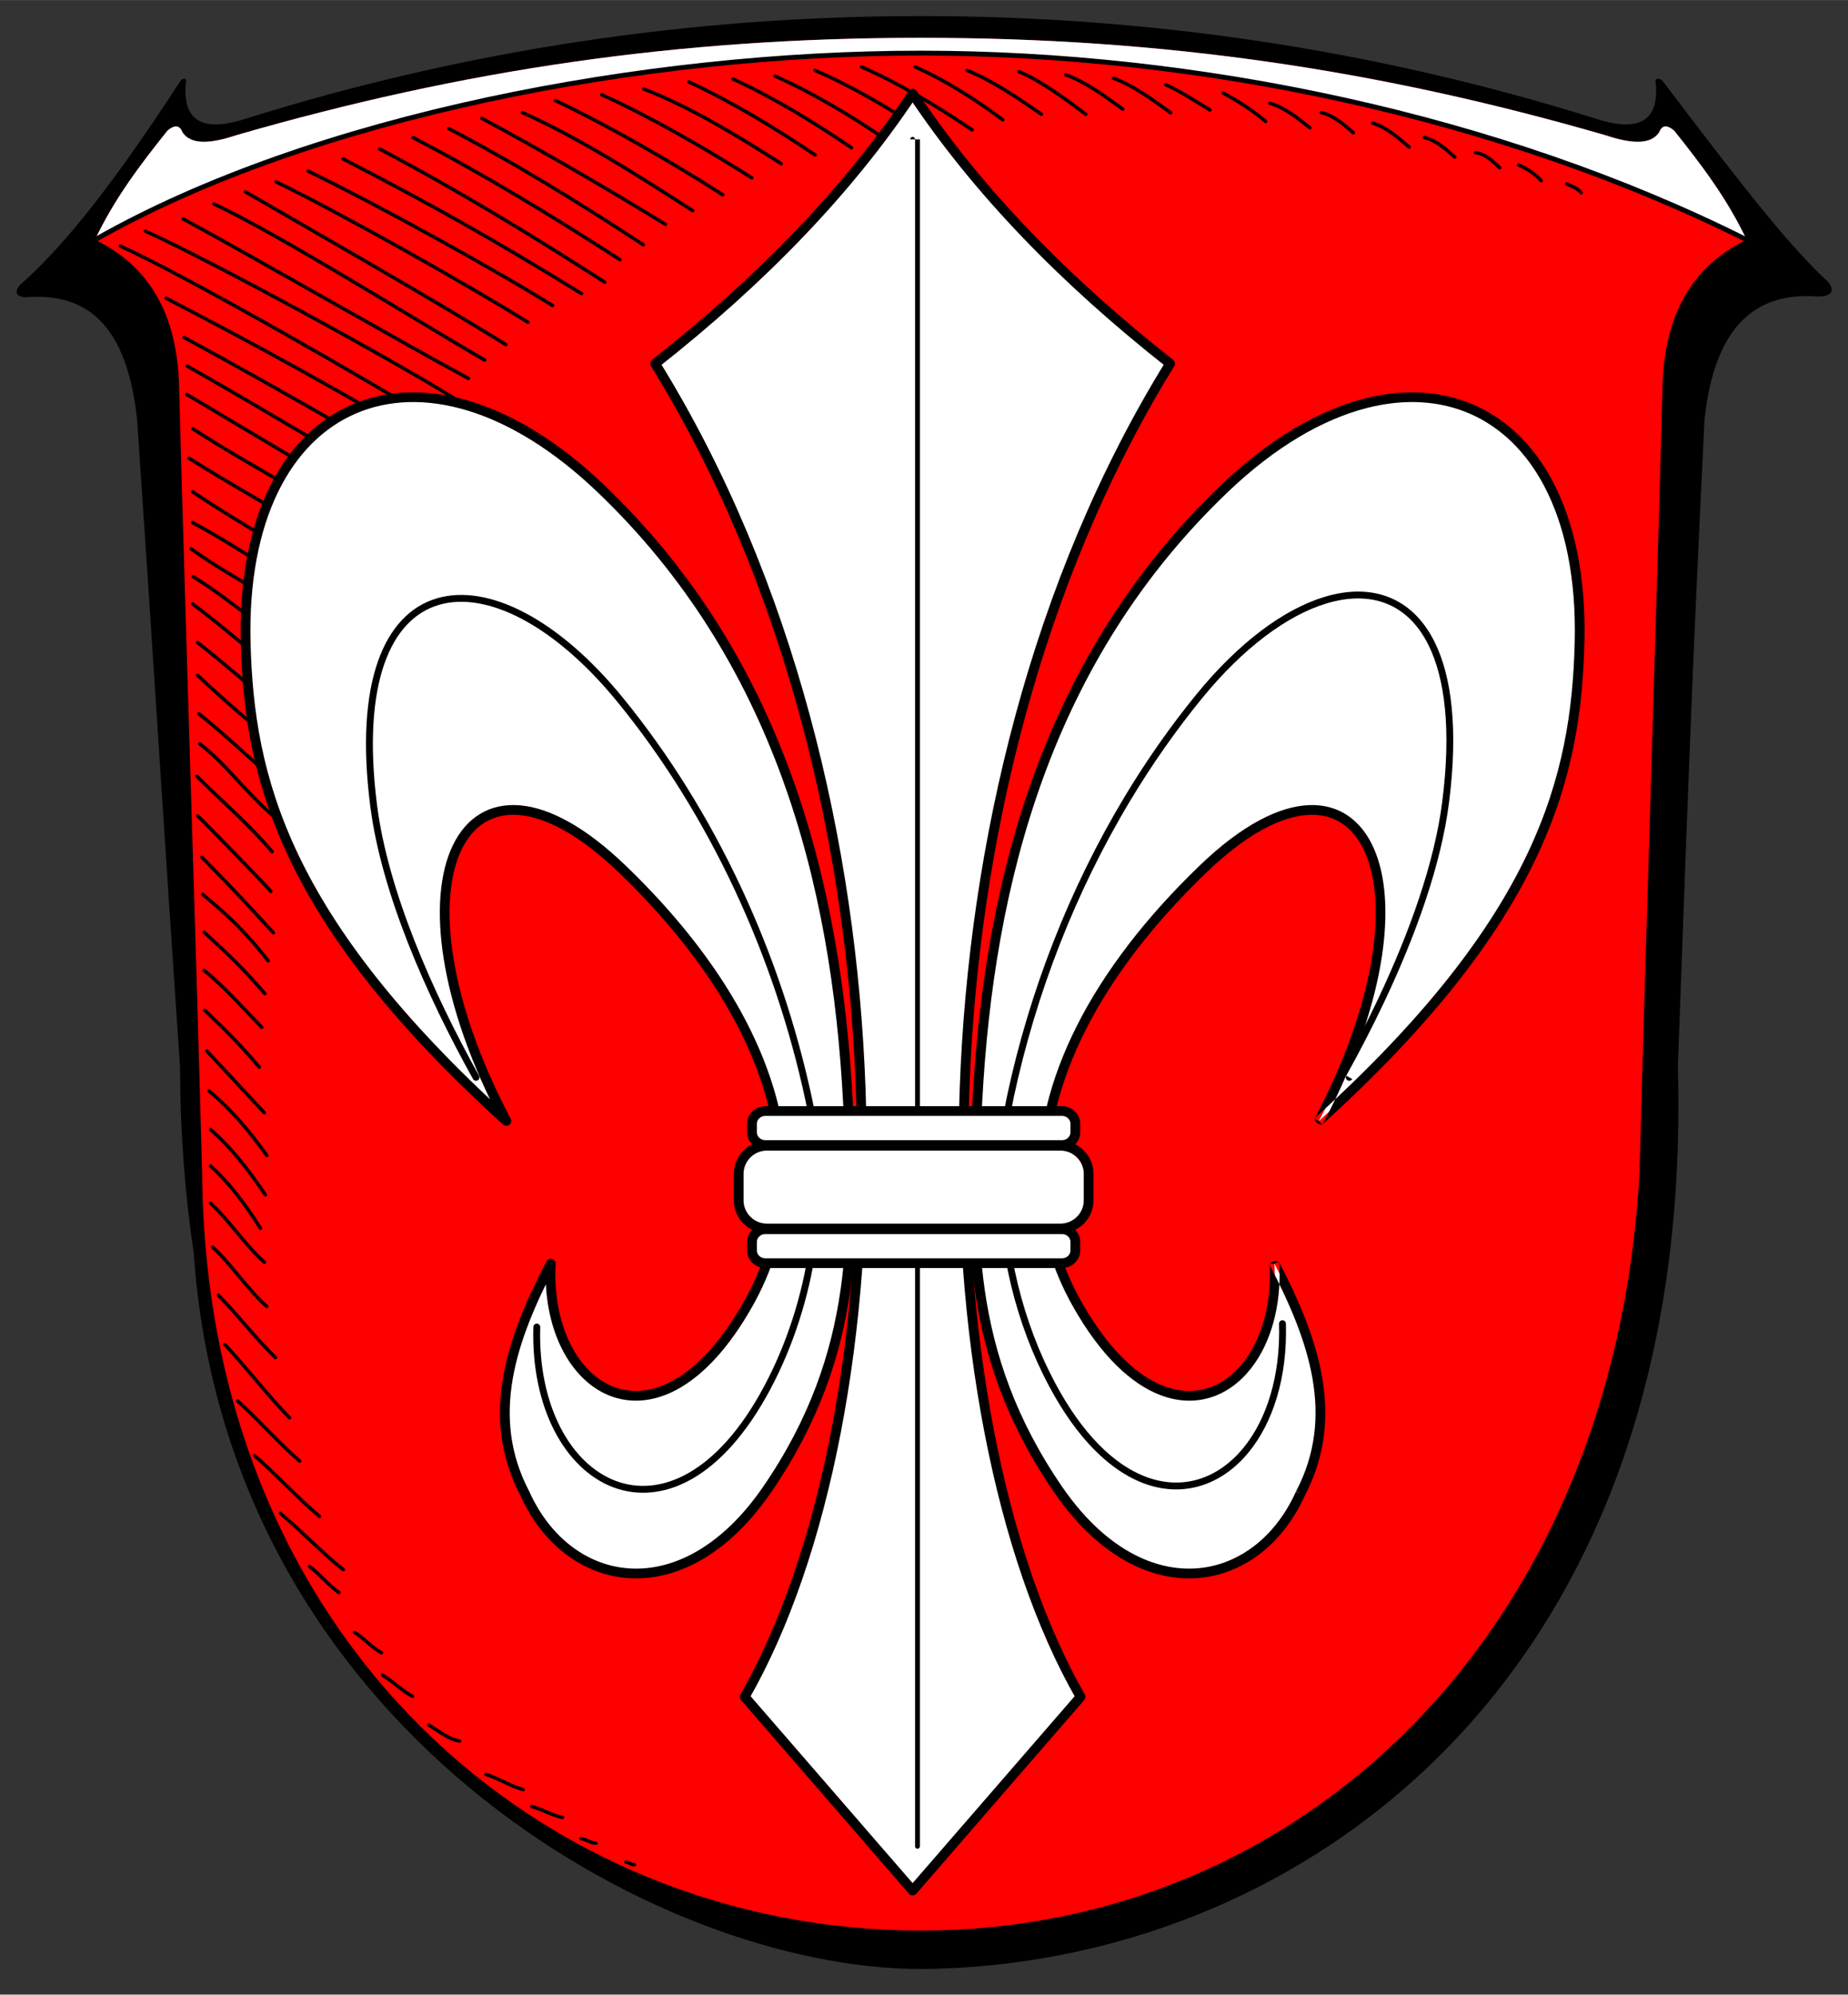 <?xml version="1.0" encoding="iso-8859-1"?>
<!DOCTYPE svg PUBLIC "-//W3C//DTD SVG 1.0//EN" "http://www.w3.org/TR/2001/REC-SVG-20010904/DTD/svg10.dtd">
<!-- Creator: CorelDRAW -->
<svg xmlns="http://www.w3.org/2000/svg" xmlns:odm="http://product.corel.com/CGS/11/cddns/" xmlns:corel-charset="http://product.corel.com/CGS/11/cddns/" xml:space="preserve" width="7.48in" height="8.071in" style="shape-rendering:geometricPrecision; text-rendering:geometricPrecision; image-rendering:optimizeQuality; fill-rule:evenodd"
     viewBox="0 0 7480.31 8070.87">
 <rect x="0" y="0" width="7480.31" height="8070.87" fill="#333333" stroke="none"/>
 <defs>
  <style type="text/css">
   <![CDATA[
    .str0 {stroke:#000000;stroke-width:19.685;stroke-linecap:round;stroke-linejoin:round}
    .str1 {stroke:#000000;stroke-width:13.89;stroke-linecap:round;stroke-linejoin:round}
    .str3 {stroke:#000000;stroke-width:27.779;stroke-linecap:round}
    .str2 {stroke:#000000;stroke-width:39.37;stroke-linejoin:round}
    .fil3 {fill:none}
    .fil0 {fill:#000000}
    .fil1 {fill:#FF0000}
    .fil2 {fill:#FFFFFF}
   ]]>
  </style>
 </defs>
 <g id="Rahmen">
  <path class="fil0" d="M3727.26 7967.28c1483.18,-8.776 3135.85,-1116.65 3064.31,-3650.04 38.122,-1038.91 56.614,-1578.92 107.823,-2617.83 40.799,-385.24 210.98,-518.039 455.469,-499.992 65.705,2.043 71.898,-29.221 43.217,-60.429 -144.5,-134.547 -308.457,-335.815 -669.13,-813.083 -8.299,-9.811 -28.972,-9.126 -27.819,-0.35 18.953,166.921 -68.031,212.22 -246.87,152.831 -883.358,-276.406 -1797.46,-413.559 -2727,-413.559 -929.543,0 -1843.65,137.154 -2727,413.559 -178.839,59.39 -265.823,14.091 -246.87,-152.831 1.154,-8.776 -13.89,-9.461 -22.189,0.35 -310.047,477.252 -499.106,693.331 -651.374,827.85 -18.721,21.244 -21.492,49.52 28.276,48.476 244.488,-18.047 406.224,111.937 447.024,497.177 70.839,1038.91 102.701,1578.92 173.539,2617.83 0.772,265.772 19.992,515.209 55.154,748.886 130.138,1915.2 1869.71,2901.15 2943.44,2901.15z"/>
  <path class="fil1" d="M3727.26 7811.83c1528.96,0 2805.77,-1190.43 2909.01,-3064.01 28.453,-1056.3 64.449,-2112.61 92.898,-3168.91 4.083,-317.823 130.579,-507.24 340.839,-608.803 -78.484,-166.307 -184.224,-305.382 -293.039,-441.366 -21.374,-18.52 -47.35,-30.106 -61.39,6.898 -35.205,51.988 -115.366,45.177 -215.965,11.65 -917.571,-265.476 -1790.51,-394.508 -2772.35,-394.508 -981.843,0 -1854.78,129.031 -2772.35,394.508 -100.598,33.528 -180.76,40.339 -215.965,-11.65 -14.039,-37.004 -40.016,-25.417 -61.39,-6.898 -108.815,135.984 -214.555,275.059 -293.039,441.366 210.26,101.563 336.756,290.98 340.839,608.803 28.449,1056.3 64.445,2112.61 92.898,3168.91 15.484,1891.13 1380.05,3064.01 2909.01,3064.01z"/>
  <path class="fil2" d="M7070 970.102c-78.484,-166.307 -184.224,-305.382 -293.039,-441.366 -21.374,-18.52 -47.35,-30.106 -61.39,6.898 -35.205,51.988 -115.366,45.177 -215.965,11.65 -917.571,-265.476 -1790.51,-394.508 -2772.35,-394.508 -981.843,0 -1854.78,129.031 -2772.35,394.508 -100.598,33.528 -180.76,40.339 -215.965,-11.65 -14.039,-37.004 -40.016,-25.417 -61.39,-6.898 -108.815,135.984 -214.555,275.059 -293.039,441.366 883.161,-502.362 2228.5,-755.449 3342.75,-755.449 1114.25,0 2339.02,253.087 3342.75,755.449z"/>
  <path class="fil3 str0" d="M384.508 970.102c883.161,-502.362 2228.5,-755.449 3342.75,-755.449 1114.25,0 2339.02,253.087 3342.75,755.449"/>
 </g>
 <g id="Schraffur">
  <path class="fil3 str1" d="M2435.35 383.004c190.476,85.181 426.11,221.063 607.929,336.496"/>
  <path class="fil3 str1" d="M2605.85 359.886c184.921,70.843 386.469,192.898 556.559,302.465"/>
  <path class="fil3 str1" d="M2787.91 330.988c175.362,81.402 345.433,184.205 511.614,295.724"/>
  <path class="fil3 str1" d="M2967.07 319.429c164.972,75.736 324.39,172.728 479.827,278.386"/>
  <path class="fil3 str1" d="M3137.57 307.87c155.528,69.122 305.264,159.335 450.929,258.157"/>
  <path class="fil3 str1" d="M3299.39 284.752c153.638,66.287 301.437,153.598 445.15,249.488"/>
  <path class="fil3 str1" d="M3487.23 270.303c154.583,68.177 303.35,157.425 448.039,255.268"/>
  <path class="fil3 str1" d="M3703.96 270.303c118.685,52.122 247.354,133.252 354.921,214.488"/>
  <path class="fil3 str1" d="M4313.7 302.091c79.13,28.63 159.272,86.843 231.307,139.677"/>
  <path class="fil3 str1" d="M2114.59 455.248c233.421,104.925 463.008,251.244 689.244,397.008"/>
  <path class="fil3 str1" d="M3914.91 284.752c100.622,40.272 205.791,112.039 300.661,177.244"/>
  <path class="fil3 str1" d="M4507.31 316.539c79.13,28.63 159.272,86.843 231.307,139.677"/>
  <path class="fil3 str1" d="M4718.27 342.547c52.319,22.331 117.965,64.843 179.291,102.11"/>
  <path class="fil3 str1" d="M5140.17 417.681c57.634,16.091 112.748,59.701 161.953,99.221"/>
  <path class="fil3 str1" d="M4125.26 289.925c90.953,38.665 184.874,108.567 269.48,172.071"/>
  <path class="fil3 str1" d="M5348.24 455.248c47.689,10.665 91.457,48.087 130.165,81.882"/>
  <path class="fil3 str1" d="M5556.3 497.988c53.114,15.386 103.071,58.173 147.504,96.937"/>
  <path class="fil3 str1" d="M5764.67 556.087c45.768,9.874 87.378,46.358 124.083,79.295"/>
  <path class="fil3 str1" d="M5972.43 617.075c37.74,4.335 70.161,34.535 98.378,61.654"/>
  <path class="fil3 str1" d="M6147.49 668.181c35.618,14.055 65.087,35.087 90.921,62.563"/>
  <path class="fil3 str1" d="M6342.31 744.224c26.642,12.543 43.201,17.221 57.921,35.646"/>
  <path class="fil3 str1" d="M4951.43 376.012c60.622,33.748 119.161,70.185 171.531,114.882"/>
  <path class="fil3 str1" d="M1815.77 519.874c265.776,138.512 528.528,299.854 788.224,470.445"/>
  <path class="fil3 str1" d="M1672.15 556.693c281.965,146.311 561.346,315.669 837.835,494.35"/>
  <path class="fil3 str1" d="M2247.52 406.122c218.811,104.071 466.807,246.803 677.929,381.772"/>
  <path class="fil3 str1" d="M1536.64 602.626c305.917,160.894 609.925,345.244 911.272,539.051"/>
  <path class="fil3 str1" d="M1389.26 643.083c360.083,185.894 607.087,324.992 964.626,544.736"/>
  <path class="fil3 str1" d="M1117.62 735.555c266.331,129.646 759.713,407.236 1020,568.622"/>
  <path class="fil3 str1" d="M993.362 776.012c258.906,149.846 794.854,455.854 1054.06,618.323"/>
  <path class="fil3 str1" d="M741.689 885.803c256.752,138.256 886.457,500.976 1154.19,645.264"/>
  <path class="fil3 str1" d="M588.795 934.949c276.307,125.571 995.161,518.28 1248.5,675.559"/>
  <path class="fil3 str1" d="M1247.66 692.209c265.291,128.606 729.622,383.346 988.823,543.654"/>
  <path class="fil3 str1" d="M487.654 995.634c267.815,121.134 1025.11,555.807 1286.95,719.142"/>
  <path class="fil3 str1" d="M757.917 1481.11c284.72,161.197 577.602,338.642 882.878,515.346"/>
  <path class="fil3 str1" d="M672.598 1206.59c287.76,148.5 777.547,411.85 1059.98,592.709"/>
  <path class="fil3 str1" d="M756.402 1596.1c266.465,158.406 537.122,318.48 806.248,483.417"/>
  <path class="fil3 str1" d="M765.071 1853.89c224.335,142.008 444.528,255.118 661.295,402.807"/>
  <path class="fil3 str1" d="M745.449 1365.22c296.488,160.929 650.728,362.976 950.882,539.406"/>
  <path class="fil3 str1" d="M779.52 2114.24c193.063,104.996 381.146,231.878 565.508,367.685"/>
  <path class="fil3 str1" d="M773.74 2220.89c175.457,125.913 338.984,190.52 511.331,353.378"/>
  <path class="fil3 str1" d="M781.035 1735.11c235.803,152.886 474.984,270.559 712.382,434.736"/>
  <path class="fil3 str1" d="M782.409 2333.59c150.535,93.102 305.319,228.819 458.476,336.311"/>
  <path class="fil3 str1" d="M799.748 2732.38c99.461,93.094 217.008,198.409 355.264,303.484"/>
  <path class="fil3 str1" d="M779.52 2443.41c142.846,106.803 282.531,232.122 430.701,353.52"/>
  <path class="fil3 str1" d="M805.528 2888.43c114.382,91.744 226.594,199.205 345.685,303.484"/>
  <path class="fil3 str1" d="M808.417 3009.8c109.516,83.268 179.067,190.72 307.37,300.291"/>
  <path class="fil3 str1" d="M797.161 3141.21c96.854,97.169 211.409,194.5 304.5,305.087"/>
  <path class="fil3 str1" d="M800.051 3301.06c24.476,22.35 277.744,282.323 296.476,305.752"/>
  <path class="fil3 str1" d="M799.748 2599.45c130.047,103.339 245.469,204.394 376.512,318.346"/>
  <path class="fil3 str1" d="M826.362 3771.89c102.24,94.965 146.406,133.76 245.685,248.476"/>
  <path class="fil3 str1" d="M825.756 3925.85c86.177,70.784 144.583,138.256 233.598,230.744"/>
  <path class="fil3 str1" d="M817.693 3469.27c93.89,94.165 191.142,197.665 288.496,304.394"/>
  <path class="fil3 str1" d="M828.646 4087.68c82.453,78.236 145.083,140.776 221.004,230.398"/>
  <path class="fil3 str1" d="M845.984 4414.22c86.177,70.784 163.071,161.85 234.197,261.047"/>
  <path class="fil3 str1" d="M852.37 4570.27c82.134,71.795 154.736,163.933 221.425,264.24"/>
  <path class="fil3 str1" d="M883.551 5240.7c79.15,80.102 151.697,175.016 231.307,252.378"/>
  <path class="fil3 str1" d="M851.764 4717.65c76.098,68.035 142.319,156.193 202.409,252.378"/>
  <path class="fil3 str1" d="M861.343 5046.72c76.858,70.461 138.909,168.831 218.374,239.606"/>
  <path class="fil3 str1" d="M1030.89 5890.29c89.406,77.882 172.76,170.362 262.488,245.547"/>
  <path class="fil3 str1" d="M961.575 5668.38c85.791,77.248 165.374,169.169 251.535,243.709"/>
  <path class="fil3 str1" d="M1134.66 6123.59c86.847,71.984 167.531,158.394 254.728,227.744"/>
  <path class="fil3 str1" d="M1435.19 6605.27c38.803,24.118 69.272,60.591 109.028,82.65"/>
  <path class="fil3 str1" d="M1547.89 6778.05c43.055,25.197 77.815,62.709 121.799,85.843"/>
  <path class="fil3 str1" d="M1736.03 6980.33c43.902,26.657 79.559,56.909 124.386,64.543"/>
  <path class="fil3 str1" d="M2533.61 7535.17c12.996,-0.575 21.374,12.37 34.803,9.638"/>
  <path class="fil3 str1" d="M1253.44 6338.81c41.988,31.539 75.681,75.575 118.606,105"/>
  <path class="fil3 str1" d="M1967.21 7179.73c52.512,17.185 97.031,46.457 150.394,61.654"/>
  <path class="fil3 str1" d="M2152.16 7309.77c43.681,11.299 79.898,35.035 124.386,44.315"/>
  <path class="fil3 str1" d="M2351.55 7439.81c22.012,2.429 38.15,17.961 60.811,18.307"/>
  <path class="fil3 str1" d="M819.976 3618.63c105.5,87.638 173.717,151.768 265.811,269.248"/>
  <path class="fil3 str1" d="M779.52 1989.71c210.783,142.071 417.063,248.78 619.787,393.228"/>
  <path class="fil3 str1" d="M866.213 825.138c264.248,123.193 827.673,476.717 1095.37,631.768"/>
  <path class="fil3 str1" d="M1949.87 478.366c251.748,135.039 499.433,280.02 743.524,428.937"/>
  <path class="fil3 str1" d="M851.764 4867.92c76.858,70.461 138.909,168.831 218.374,239.606"/>
  <path class="fil3 str1" d="M909.559 5440.09c89.406,94.681 172.76,204.886 262.488,296.634"/>
  <path class="fil3 str1" d="M837.315 4252.4l232.213 249.862"/>
 </g>
 <g id="Entwurf">
  <path class="fil2 str2" d="M3694.1 7649.85l-679.728 -783.85c646.524,-1127.75 726.283,-3633 -362.398,-5394.69 428.15,-337.193 780.736,-699.567 1042.13,-1092.35 261.39,392.787 613.976,755.161 1042.13,1092.35 -1088.68,1761.69 -1008.92,4266.94 -362.398,5394.69l-679.728 783.85z"/>
  <g>
   <path class="fil2" d="M5338.64 4535.78c902.059,-818.055 1041.1,-1391.78 1055.09,-1934.03 25.882,-1002.58 -715.921,-1314.03 -1437.02,-625.433 -719.602,687.181 -953.894,1591.09 -1000.69,2482.49 -26.161,498.315 -55.618,1011.41 327.15,1568.39 337.937,491.744 804.362,407.591 980.732,15.858 163.217,-311.583 54.283,-622.976 -105.126,-929.953 27.425,514.465 -431.776,813.071 -798.63,163.575 -305.339,-540.587 -90.87,-1182.92 509.969,-1760.83 640.016,-615.602 983.354,43.146 468.52,1019.94z"/>
   <path class="fil0" d="M5351.86 4550.39c453.098,-410.902 714.799,-760.933 865.11,-1076.6l-35.528 -16.913c-148.217,311.268 -407.071,657.142 -856.031,1064.29l26.449 29.221zm865.11 -1076.6c150.748,-316.583 189.39,-598.106 196.445,-871.583l-39.37 -0.921c-6.933,268.76 -44.823,545.244 -192.602,855.591l35.528 16.913zm196.445 -871.583c6.941,-268.874 -40.878,-489.154 -128.563,-654.882l-34.756 18.299c84.602,159.906 130.713,373.642 123.949,635.661l39.37 0.921zm-128.563 -654.882c-77.949,-147.323 -187.39,-251.642 -318.008,-308.89l-15.685 35.984c122.406,53.65 225.276,151.984 298.937,291.205l34.756 -18.299zm-318.008 -308.89c-130.567,-57.224 -281.799,-67.216 -443.382,-25.941l9.685 38.142c152.988,-39.083 295.547,-29.89 418.012,23.784l15.685 -35.984zm-443.382 -25.941c-184.886,47.228 -383.563,161.736 -580.283,349.594l27.071 28.449c191.591,-182.957 384.256,-294.268 562.898,-339.902l-9.685 -38.142zm-580.283 349.594c-362.181,345.866 -602.217,746.209 -757.567,1172.2l36.913 13.378c153.386,-420.602 390.315,-815.815 747.724,-1157.13l-27.071 -28.449zm-757.567 1172.2c-155.173,425.496 -225.791,876.197 -249.276,1323.52l39.37 2c23.315,-444.075 93.248,-891.039 246.819,-1312.14l-36.913 -13.378zm-249.276 1323.52l-0.472 9.031 39.37 2 0.472 -9.031 -39.37 -2zm-0.472 9.031c-26.201,498.736 -53.177,1012.35 331.083,1571.51l32.449 -22.299c-376.646,-548.079 -350.02,-1054.99 -324.161,-1547.21l-39.37 -2zm331.083 1571.51c103.673,150.858 219.661,248.854 336.201,301.323l16.15 -35.835c-110.22,-49.622 -220.512,-143.161 -319.902,-287.787l-32.449 22.299zm336.201 301.323c84.689,38.126 169.524,52.287 250.106,45.276l-3.386 -39.37c-74.287,6.465 -152.496,-6.591 -230.571,-41.74l-16.15 35.835zm250.106 45.276c80.807,-7.032 157.398,-35.315 225.366,-82.024l-22.299 -32.449c-62.221,42.76 -132.39,68.657 -206.453,75.102l3.386 39.37zm225.366 -82.024c83.85,-57.622 154.378,-143.35 203.201,-251.791l-35.835 -16.15c-45.776,101.677 -111.598,181.846 -189.665,235.492l22.299 32.449zm203.201 -251.791c0.004,-0.012 -0.465,1.012 -0.461,1l-17.457 -9.075 17.917 8.075zm-0.461 1c83.831,-160.031 97.795,-319.898 70.343,-479.087l-38.756 6.614c26.063,151.142 12.882,302.78 -66.5,454.323l34.913 18.15zm70.343 -479.087c-27.165,-157.555 -94.969,-313.913 -175.469,-468.937l-34.913 17.992c78.902,151.941 145.283,304.787 171.626,457.559l38.756 -6.614zm-173.24 -460.941c-0.996,-18.732 -45.819,-6.713 -37.142,9.996l17.457 -8.996 19.685 -1zm-39.37 2c8.717,163.579 -32.815,304.181 -105.035,397.071l31.063 24.142c77.776,-100.031 122.575,-249.984 113.343,-423.213l-39.37 2zm-105.035 397.071c-39.941,51.37 -89.224,87.98 -144.382,105.445l11.842 37.528c62.949,-19.933 118.78,-61.181 163.602,-118.831l-31.063 -24.142zm-144.382 105.445c-54.937,17.394 -116.071,15.917 -180.008,-8.748l-14.15 36.598c72.843,28.102 142.831,29.681 206,9.677l-11.842 -37.528zm-180.008 -8.748c-107.917,-41.634 -223.791,-148.559 -332.374,-340.803l-34.291 19.221c113.488,200.929 236.63,313.472 352.516,358.181l14.15 -36.598zm-366.358 -321.118l-0.307 -0.465 17.146 -9.61 -16.839 10.075zm33.677 -20.15l-0.035 -0.059 -33.677 20.15 0.035 0.059 33.677 -20.15zm-0.035 -0.059l0.307 0.465 -17.146 9.61 16.839 -10.075zm0.307 0.465c-41.976,-74.331 -73.949,-150.602 -96.256,-228.346l-37.835 10.764c23.15,80.677 56.299,159.776 99.799,236.803l34.291 -19.221zm-96.256 -228.346c-22.279,-77.638 -34.941,-156.862 -38.327,-237.189l-39.37 1.535c3.516,83.335 16.681,165.638 39.862,246.417l37.835 -10.764zm-38.327 -237.189c-17.52,-415.091 212.606,-859.382 641.051,-1271.48l-27.221 -28.299c-436.717,420.055 -671.205,874.72 -653.201,1301.31l39.37 -1.535zm641.051 -1271.48c163.697,-157.453 306.331,-229.559 418.512,-233.087l-1.228 -39.37c-121.406,3.815 -273.177,79.366 -444.504,244.157l27.221 28.299zm418.512 -233.087c66.768,-2.098 122.638,20.583 165.378,64.26l27.992 -27.528c-50.598,-51.705 -116.339,-78.559 -194.598,-76.102l1.228 39.37zm165.378 64.26c43.894,44.854 74.638,111.996 89.945,197.508l38.598 -6.921c-16.724,-93.421 -51.098,-167.575 -100.551,-218.114l-27.992 27.528zm89.945 197.508c40.043,223.673 -25.693,568.362 -236.303,967.957l34.756 18.299c214.906,-407.748 281.571,-761.783 240.146,-993.177l-38.598 6.921zm-232.15 962.496c-14.106,12.791 21.693,40.665 30.602,23.76l-17.378 -9.15 -13.224 -14.61z"/>
  </g>
  <path class="fil2 str2" d="M2049.64 4535.78c-902.059,-818.055 -1041.1,-1391.78 -1055.09,-1934.03 -25.882,-1002.58 715.921,-1314.03 1437.02,-625.433 719.602,687.181 953.894,1591.09 1000.69,2482.49 26.161,498.315 55.618,1011.41 -327.15,1568.39 -337.937,491.744 -804.362,407.591 -980.732,15.858 -163.217,-311.583 -54.283,-622.976 105.126,-929.953 -27.425,514.465 431.776,813.071 798.63,163.575 305.339,-540.587 90.87,-1182.92 -509.969,-1760.83 -640.016,-615.602 -983.354,43.146 -468.52,1019.94z"/>
  <g>
   <path class="fil0" d="M5449.37 4352.47c-3.768,6.665 -1.402,15.11 5.276,18.854 6.677,3.744 15.153,1.378 18.921,-5.287zm0 0l0.102 -0.181 -24.197 -13.567 -0.102 0.181 24.197 13.567zm-24.095 -13.693l0 -0.055 12.098 6.783 -12.098 -6.728zm24.197 13.457c26.764,-48.059 53.252,-97.323 79.083,-147.386l-24.63 -12.693c-25.898,50.189 -52.228,99.181 -78.65,146.622l24.197 13.457zm79.083 -147.386c25.961,-50.299 51.366,-101.591 75.866,-153.476l-25.063 -11.827c-24.398,51.669 -49.657,102.665 -75.433,152.61l24.63 12.693zm75.866 -153.476c126.244,-267.362 229.071,-552.079 261.067,-804.933l-27.457 -3.472c-31.583,249.563 -133.488,531.461 -258.673,796.579l25.063 11.827zm261.067 -804.933c37.472,-296.083 10.63,-510.551 -59.083,-650.047l-24.85 12.37c67.441,134.945 93.197,344.039 56.476,634.205l27.457 3.472zm-59.083 -650.047c-45.724,-91.488 -109.882,-151.138 -186.587,-180.783l-9.984 25.827c70.216,27.138 129.244,82.335 171.72,167.327l24.85 -12.37zm-186.587 -180.783c-76.465,-29.555 -164.87,-29.035 -259.386,-0.311l8.031 26.583c88.65,-26.941 170.925,-27.673 241.37,-0.445l9.984 -25.827zm-259.386 -0.311c-163.362,49.65 -345.925,184.047 -516.78,393.228l21.488 17.472c167.22,-204.736 344.984,-335.996 503.323,-384.118l-8.031 -26.583zm-516.78 393.228l0 -0.055 10.744 8.791 -10.744 -8.736zm0 -0.055l-0.071 0.087 21.488 17.583 0.071 -0.087 -21.488 -17.583zm21.417 17.614l0 0.055 -10.744 -8.791 10.744 8.736zm-21.488 -17.472c-53.138,65.063 -103.925,132.209 -152.283,201.146l22.677 15.953c48.146,-68.634 98.539,-135.276 151.094,-199.626l-21.488 -17.472zm-152.283 201.146c-48.5,69.138 -94.622,140.102 -138.276,212.602l23.764 14.323c43.425,-72.118 89.185,-142.543 137.189,-210.972l-22.677 -15.953zm-138.276 212.602c-224.728,373.177 -386.193,789.476 -476.402,1211.12l27.126 5.748c89.567,-418.646 249.894,-831.992 473.039,-1202.55l-23.764 -14.323zm-449.22 1216.71l-0.055 0.161 -13.563 -2.874 13.618 2.713zm-27.236 -5.425l-0.028 0.138 27.236 5.425 0.028 -0.138 -27.236 -5.425zm-0.028 0.138l0.055 -0.161 13.563 2.874 -13.618 -2.713zm0.055 -0.161c-11.579,54.134 -20.248,109.394 -26.083,165.35l27.559 2.819c5.713,-54.791 14.24,-109.067 25.65,-162.421l-27.126 -5.748zm-26.083 165.35c-5.846,56.075 -8.843,112.559 -9.059,169.035l27.779 0c0.213,-55.996 3.138,-111.539 8.839,-166.217l-27.559 -2.819zm-9.059 169.035c-1.118,291.354 70.819,589.165 204.909,840.61l24.417 -13.024c-131.894,-247.327 -202.646,-540.524 -201.547,-827.587l-27.779 0zm204.909 840.61c114.866,215.398 246.898,339.516 375.461,390.484l10.197 -25.827c-122.878,-48.713 -249.783,-168.673 -361.24,-377.681l-24.417 13.024zm375.461 390.484c82.11,32.551 162.831,35.398 236.941,13.193l-7.921 -26.583c-68.209,20.437 -142.748,17.721 -218.823,-12.437l-10.197 25.827zm236.941 13.193c73.866,-22.13 140.886,-69.102 195.878,-136.276l-21.488 -17.583c-51.492,62.902 -113.874,106.772 -182.311,127.276l7.921 26.583zm195.878 -136.276c97.165,-118.693 156.996,-300.882 150.417,-520.394l-27.779 0.756c6.37,212.563 -50.965,388.256 -144.126,502.055l21.488 17.583zm150.417 -520.394c-0.228,-7.669 -6.634,-13.716 -14.303,-13.508 -7.669,0.209 -13.705,6.594 -13.476,14.264z"/>
  </g>
  <g>
   <path class="fil0" d="M3703.99 563.594c0,-5.433 -4.409,-9.843 -9.843,-9.843 -5.433,0 -9.843,4.409 -9.843,9.843zm0 0l0 6907.32 19.685 0 0 -6907.32 -19.685 0zm0 6907.32c0,5.433 4.409,9.843 9.843,9.843 5.433,0 9.843,-4.409 9.843,-9.843z"/>
  </g>
  <path class="fil3 str3" d="M1926.77 4359.25c-189.972,-341.087 -370.319,-752 -414.488,-1100.98 -126.713,-1001.19 486.157,-1053.33 997.362,-427.441 377.52,462.213 639.354,1035.51 764.213,1619.09 82.142,383.925 16.358,819.319 -168.386,1165.75 -382.827,717.874 -952.087,403.795 -932.598,-246.102"/>
  <g>
   <path class="fil2" d="M3097.7 4973.72l1201.25 0c29.583,0 53.787,23.209 53.787,51.579l0 34.299c0,28.37 -24.205,51.579 -53.787,51.579l-1201.25 0c-29.583,0 -53.787,-23.209 -53.787,-51.579l0 -34.299c0,-28.37 24.205,-51.579 53.787,-51.579z"/>
   <path class="fil0" d="M3097.7 4954.04l1201.25 0 0 39.37 -1201.25 0 0 -39.37zm1201.25 0l0.031 0 0 39.37 -0.031 0 0 -39.37zm0.031 0c20.02,0.008 38.299,7.937 51.591,20.697l-27.252 28.299c-6.181,-5.933 -14.799,-9.622 -24.339,-9.626l0 -39.37zm51.591 20.697c13.476,12.925 21.854,30.803 21.874,50.512l-39.417 0c-0.008,-8.606 -3.728,-16.476 -9.709,-22.213l27.252 -28.299zm21.874 50.512l0 0.055 -39.417 0 0 -0.055 39.417 0zm0 0.055l0 34.299 -39.417 0 0 -34.299 39.417 0zm0 34.299l0 0.028 -39.417 0 0 -0.028 39.417 0zm0 0.028c-0.008,19.728 -8.402,37.626 -21.894,50.559l-27.252 -28.299c5.996,-5.744 9.724,-13.634 9.728,-22.26l39.417 0zm-21.894 50.559c-13.291,12.74 -31.547,20.657 -51.543,20.677l0 -39.37c9.516,-0.008 18.118,-3.689 24.291,-9.606l27.252 28.299zm-51.543 20.677l-0.059 0 0 -39.37 0.059 0 0 39.37zm-0.059 0l-1201.25 0 0 -39.37 1201.25 0 0 39.37zm-1201.25 0l-0.031 0 0 -39.37 0.031 0 0 39.37zm-0.031 0c-20.02,-0.008 -38.299,-7.937 -51.591,-20.693l27.252 -28.299c6.181,5.929 14.799,9.618 24.339,9.622l0 39.37zm-51.591 -20.693c-13.476,-12.933 -21.854,-30.811 -21.874,-50.516l39.417 0c0.008,8.606 3.728,16.476 9.709,22.216l-27.252 28.299zm-21.874 -50.516l0 -0.055 39.417 0 0 0.055 -39.417 0zm0 -0.055l0 -34.299 39.417 0 0 34.299 -39.417 0zm0 -34.299l0 -0.028 39.417 0 0 0.028 -39.417 0zm0 -0.028c0.008,-19.721 8.402,-37.626 21.894,-50.559l27.252 28.299c-5.996,5.744 -9.724,13.638 -9.728,22.26l-39.417 0zm21.894 -50.559c13.291,-12.74 31.547,-20.657 51.543,-20.677l0 39.37c-9.516,0.008 -18.118,3.689 -24.291,9.606l-27.252 -28.299zm51.543 -20.677l0.059 0 0 39.37 -0.059 0 0 -39.37z"/>
  </g>
  <g>
   <path class="fil2" d="M3097.7 4495.61l1201.25 0c29.583,0 53.787,23.209 53.787,51.579l0 34.299c0,28.37 -24.205,51.579 -53.787,51.579l-1201.25 0c-29.583,0 -53.787,-23.209 -53.787,-51.579l0 -34.299c0,-28.37 24.205,-51.579 53.787,-51.579z"/>
   <path class="fil0" d="M3097.7 4475.93l1201.25 0 0 39.37 -1201.25 0 0 -39.37zm1201.25 0l0.031 0 0 39.37 -0.031 0 0 -39.37zm0.031 0c20.02,0.008 38.299,7.937 51.591,20.697l-27.252 28.299c-6.181,-5.933 -14.799,-9.622 -24.339,-9.626l0 -39.37zm51.591 20.697c13.476,12.925 21.854,30.803 21.874,50.512l-39.417 0c-0.008,-8.606 -3.728,-16.476 -9.709,-22.213l27.252 -28.299zm21.874 50.512l0 0.055 -39.417 0 0 -0.055 39.417 0zm0 0.055l0 34.299 -39.417 0 0 -34.299 39.417 0zm0 34.299l0 0.028 -39.417 0 0 -0.028 39.417 0zm0 0.028c-0.008,19.728 -8.402,37.626 -21.894,50.559l-27.252 -28.299c5.996,-5.744 9.724,-13.634 9.728,-22.26l39.417 0zm-21.894 50.559c-13.291,12.74 -31.547,20.657 -51.543,20.677l0 -39.37c9.516,-0.008 18.118,-3.689 24.291,-9.606l27.252 28.299zm-51.543 20.677l-0.059 0 0 -39.37 0.059 0 0 39.37zm-0.059 0l-1201.25 0 0 -39.37 1201.25 0 0 39.37zm-1201.25 0l-0.031 0 0 -39.37 0.031 0 0 39.37zm-0.031 0c-20.02,-0.008 -38.299,-7.937 -51.591,-20.693l27.252 -28.299c6.181,5.929 14.799,9.618 24.339,9.622l0 39.37zm-51.591 -20.693c-13.476,-12.933 -21.854,-30.811 -21.874,-50.516l39.417 0c0.008,8.606 3.728,16.476 9.709,22.216l-27.252 28.299zm-21.874 -50.516l0 -0.055 39.417 0 0 0.055 -39.417 0zm0 -0.055l0 -34.299 39.417 0 0 34.299 -39.417 0zm0 -34.299l0 -0.028 39.417 0 0 0.028 -39.417 0zm0 -0.028c0.008,-19.721 8.402,-37.626 21.894,-50.559l27.252 28.299c-5.996,5.744 -9.724,13.638 -9.728,22.26l-39.417 0zm21.894 -50.559c13.291,-12.74 31.547,-20.657 51.543,-20.677l0 39.37c-9.516,0.008 -18.118,3.689 -24.291,9.606l-27.252 -28.299zm51.543 -20.677l0.059 0 0 39.37 -0.059 0 0 -39.37z"/>
  </g>
  <g>
   <path class="fil2" d="M3103.77 4636.06l1189.11 0c62.508,0 113.646,51.094 113.646,113.551l0 107.575c0,62.457 -51.138,113.551 -113.646,113.551l-1189.11 0c-62.508,0 -113.646,-51.094 -113.646,-113.551l0 -107.575c0,-62.457 51.138,-113.551 113.646,-113.551z"/>
   <path class="fil0" d="M3103.77 4616.37l1189.11 0 0 39.37 -1189.11 0 0 -39.37zm1189.11 0l0.028 0 0 39.37 -0.028 0 0 -39.37zm0.028 0c36.732,0.008 70.075,14.965 94.173,39.051l-27.858 27.992c-17.075,-17.067 -40.567,-27.669 -66.315,-27.673l0 -39.37zm94.173 39.051c24.138,24.126 39.13,57.441 39.146,94.126l-39.402 0c-0.012,-25.705 -10.583,-49.122 -27.602,-66.134l27.858 -27.992zm39.146 94.126l0 0.059 -39.402 0 0 -0.059 39.402 0zm0 0.059l0 107.575 -39.402 0 0 -107.575 39.402 0zm0 107.575l0 0.028 -39.402 0 0 -0.028 39.402 0zm0 0.028c-0.008,36.709 -15.012,70.043 -39.161,94.173l-27.858 -27.992c17.032,-17.012 27.614,-40.453 27.618,-66.181l39.402 0zm-39.161 94.173c-24.095,24.071 -57.409,39.02 -94.126,39.035l0 -39.37c25.732,-0.012 49.197,-10.602 66.268,-27.657l27.858 27.992zm-94.126 39.035l-0.059 0 0 -39.37 0.059 0 0 39.37zm-0.059 0l-1189.11 0 0 -39.37 1189.11 0 0 39.37zm-1189.11 0l-0.028 0 0 -39.37 0.028 0 0 39.37zm-0.028 0c-36.732,-0.008 -70.075,-14.965 -94.173,-39.051l27.858 -27.992c17.075,17.067 40.567,27.669 66.315,27.673l0 39.37zm-94.173 -39.051c-24.138,-24.118 -39.13,-57.445 -39.146,-94.126l39.402 0c0.012,25.709 10.583,49.126 27.602,66.134l-27.858 27.992zm-39.146 -94.126l0 -0.059 39.402 0 0 0.059 -39.402 0zm0 -0.059l0 -107.575 39.402 0 0 107.575 -39.402 0zm0 -107.575l0 -0.028 39.402 0 0 0.028 -39.402 0zm0 -0.028c0.008,-36.701 15.012,-70.043 39.161,-94.173l27.858 27.992c-17.032,17.016 -27.614,40.453 -27.618,66.181l-39.402 0zm39.161 -94.173c24.095,-24.067 57.413,-39.02 94.126,-39.035l0 39.37c-25.728,0.012 -49.193,10.602 -66.268,27.657l-27.858 -27.992zm94.126 -39.035l0.059 0 0 39.37 -0.059 0 0 -39.37z"/>
  </g>
 </g>
</svg>
